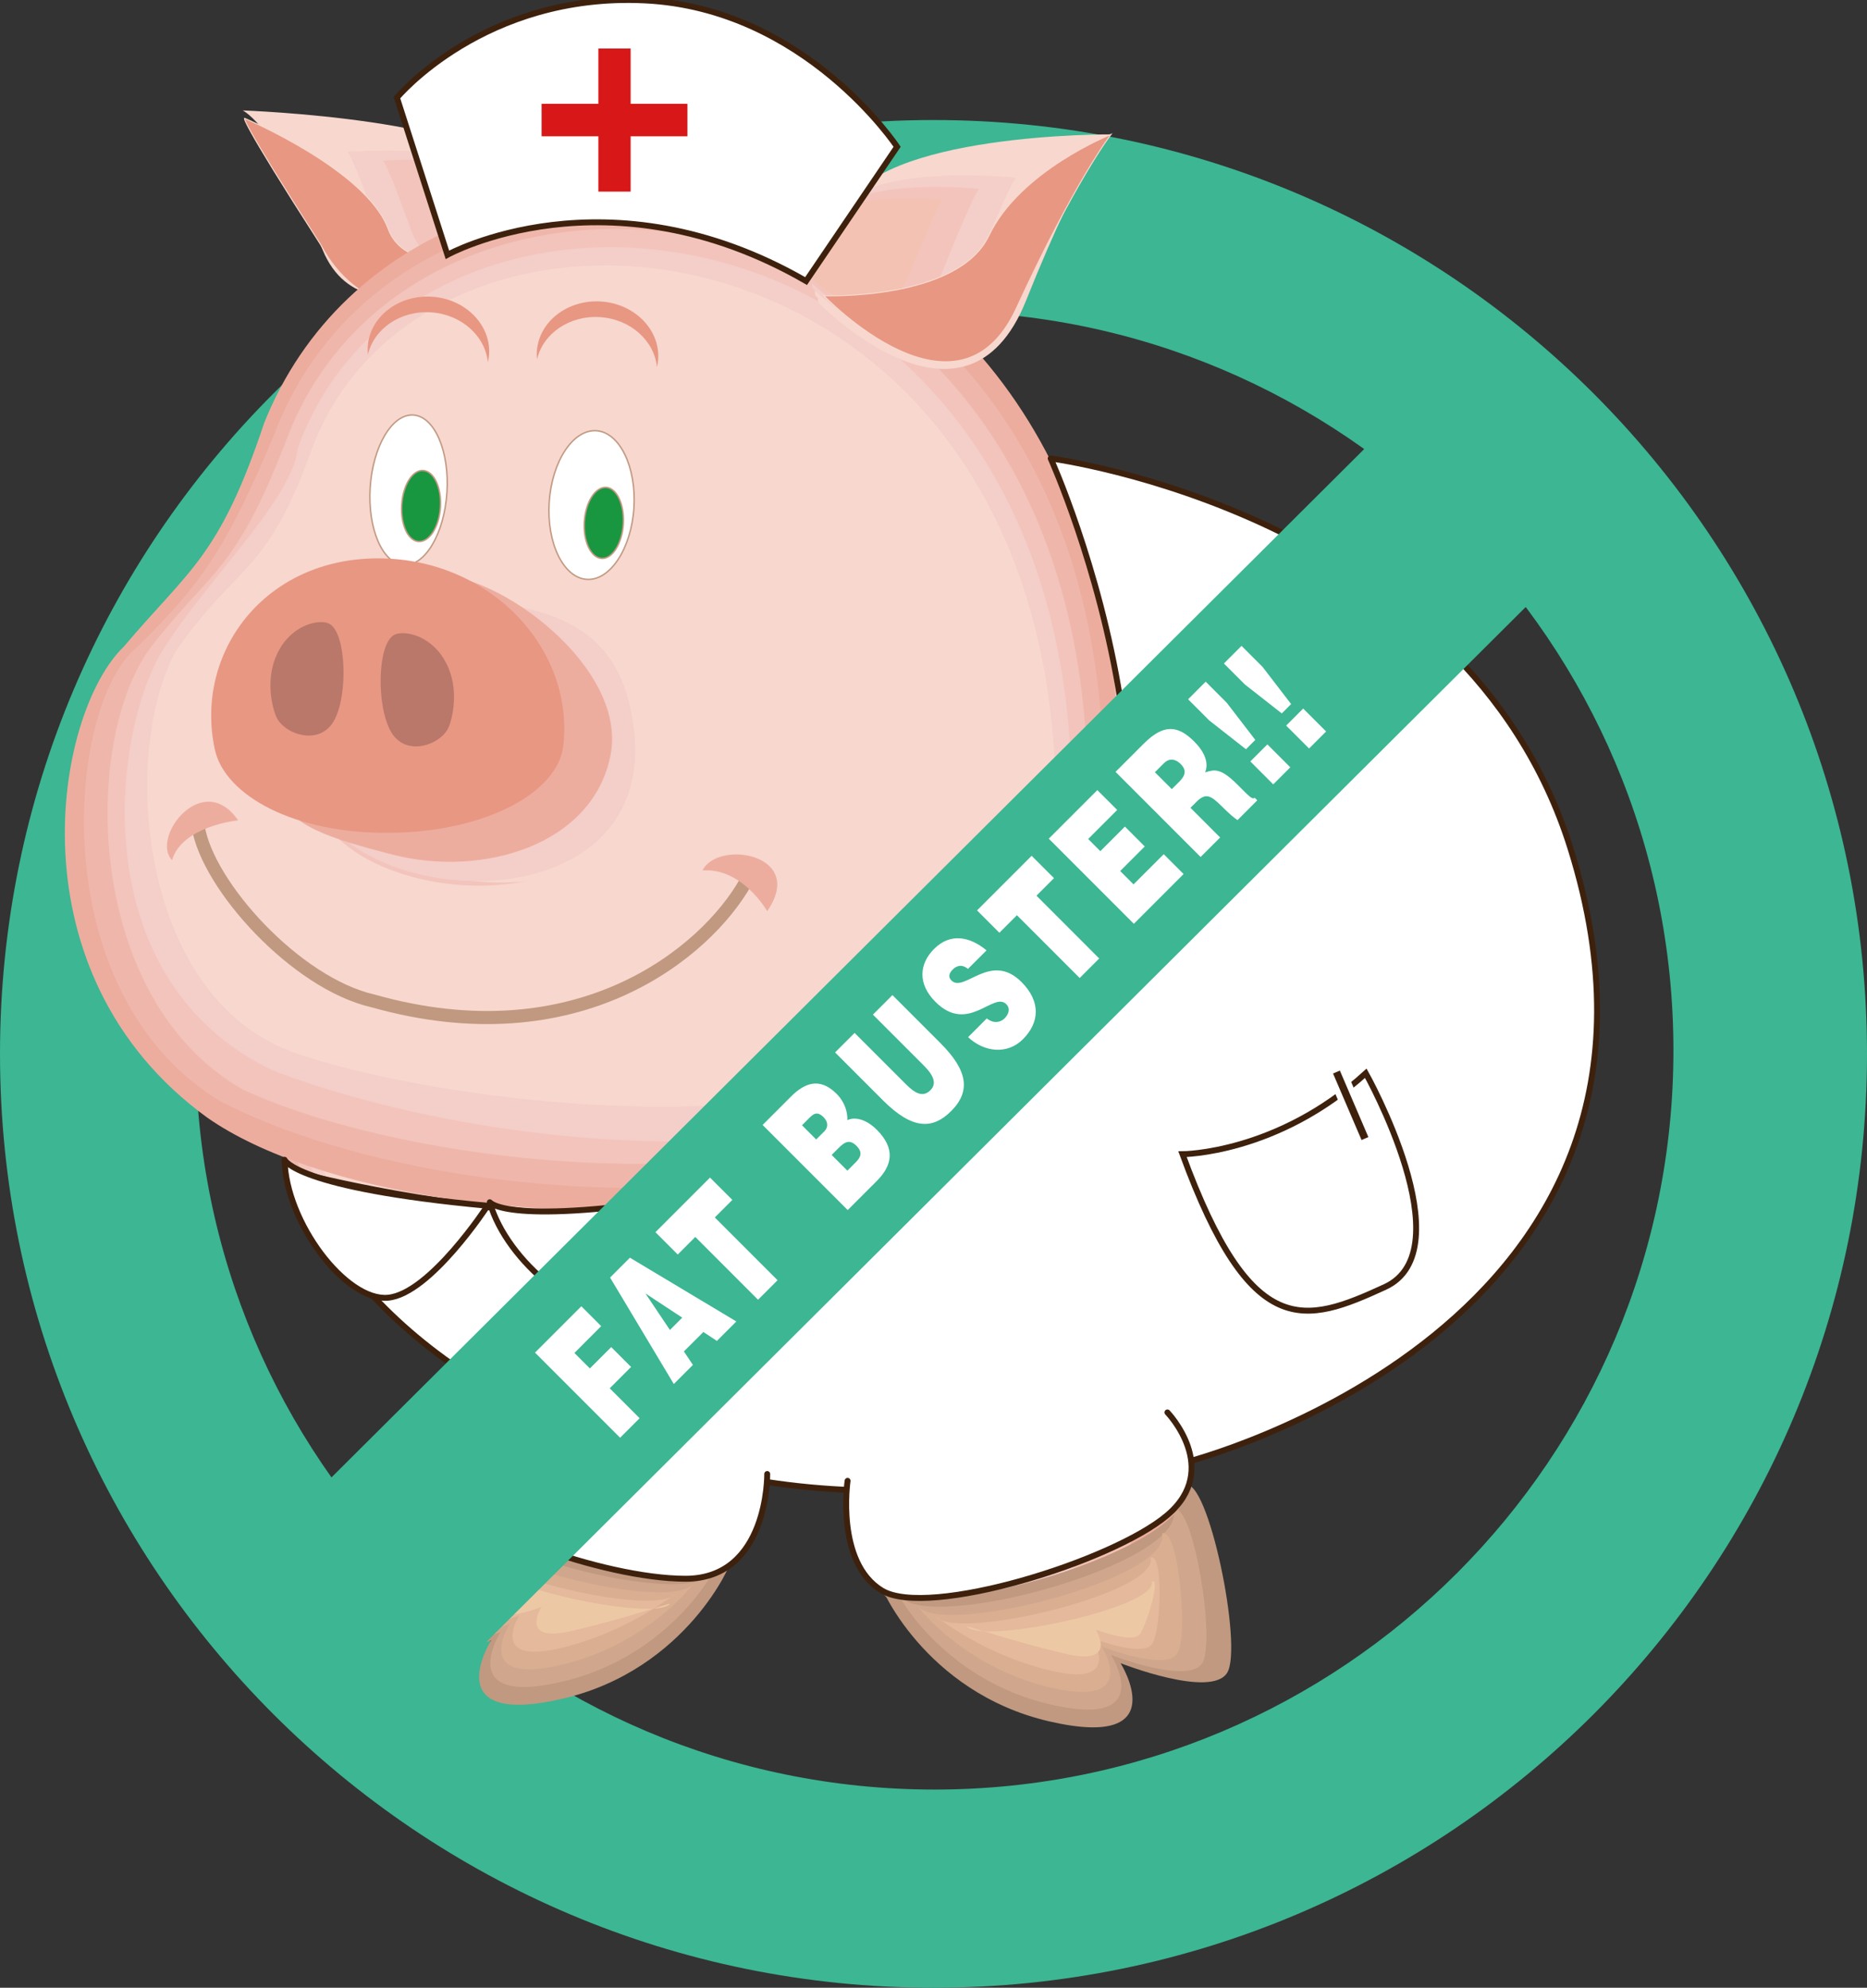<?xml version="1.0" encoding="utf-8"?>
<!-- Generator: Adobe Illustrator 16.0.0, SVG Export Plug-In . SVG Version: 6.00 Build 0)  -->
<!DOCTYPE svg PUBLIC "-//W3C//DTD SVG 1.1//EN" "http://www.w3.org/Graphics/SVG/1.1/DTD/svg11.dtd">
<svg version="1.1" id="レイヤー_1" xmlns="http://www.w3.org/2000/svg" xmlns:xlink="http://www.w3.org/1999/xlink" x="0px"
	 y="0px" width="224.022px" height="238.418px" viewBox="0 0 224.022 238.418" enable-background="new 0 0 224.022 238.418"
	 xml:space="preserve">
<rect x="0" y="0" width="224.022" height="238.418" fill="#333333" stroke="none"/>
<path fill="#3CB693" d="M224.022,126.406c0-61.862-50.147-112.01-112.011-112.01S0,64.543,0,126.406s50.148,112.013,112.012,112.013
	S224.022,188.268,224.022,126.406z M23.491,125.993c0-48.96,39.691-88.651,88.655-88.651c48.959,0,88.649,39.691,88.649,88.651
	c0,48.961-39.69,88.654-88.649,88.654C63.183,214.647,23.491,174.954,23.491,125.993z"/>
<path fill="#EDAD9E" d="M70.727,163.819c11.643,0,21.123,6.54,21.123,14.541c0,7.999-9.48,14.536-21.123,14.536
	c-11.614,0-21.122-6.537-21.122-14.536C49.604,170.359,59.112,163.819,70.727,163.819z"/>
<g>
	<path fill="#F3C2B2" d="M67.109,164.314c9.242,0,16.822,6.045,16.822,13.472c0,7.399-7.58,13.445-16.822,13.445
		c-9.274,0-16.852-6.046-16.852-13.445C50.258,170.359,57.835,164.314,67.109,164.314z"/>
	<path fill="#F4CEC9" d="M63.484,164.836c6.879,0,12.531,5.547,12.531,12.349c0,6.827-5.652,12.379-12.531,12.379
		c-6.926,0-12.576-5.552-12.576-12.379C50.908,170.383,56.559,164.836,63.484,164.836z"/>
	<path fill="#FAE3E1" d="M59.839,165.331c4.56,0,8.282,5.053,8.282,11.284c0,6.228-3.723,11.282-8.282,11.282
		c-4.558,0-8.28-5.055-8.28-11.282C51.559,170.383,55.281,165.331,59.839,165.331z"/>
</g>
<path fill="#FCEEED" d="M56.195,165.828c2.215,0,4.014,4.585,4.014,10.213c0,5.604-1.799,10.188-4.014,10.188
	c-2.189,0-3.984-4.585-3.984-10.188C52.211,170.413,54.006,165.828,56.195,165.828z"/>
<path fill="#C09980" d="M87.582,187.456c0.386-0.394-5.031,12.819-20.137,16.31c-15.133,3.491-8.516-7.013-8.516-7.013
	s-10.861,4.277-12.816,1.177c-1.93-3.102,2.347-23.661,5.055-22.489C49.214,183,83.592,192.82,87.582,187.456z"/>
<g>
	<path fill="#D0A78C" d="M85.417,188.705c0.312-0.339-5.183,10.058-18.071,13.028c-12.922,2.994-7.295-5.971-7.295-5.971
		s-9.273,3.648-10.938,0.99c-1.671-2.629,1.116-19.435,3.435-18.419C50.879,184.793,81.979,193.292,85.417,188.705z"/>
	<path fill="#DAAE91" d="M83.23,189.928c0.26-0.286-5.313,7.32-16.021,9.797c-10.704,2.474-6.04-4.954-6.04-4.954
		s-7.684,3.026-9.064,0.837c-1.381-2.214-0.104-15.215,1.824-14.408C52.547,186.567,80.39,193.731,83.23,189.928z"/>
	<path fill="#E4B99C" d="M81.041,191.154c0.212-0.209-5.469,4.583-13.932,6.566c-8.521,1.953-4.818-3.936-4.818-3.936
		s-6.096,2.399-7.189,0.65c-1.096-1.745-1.303-10.995,0.207-10.341C54.215,188.366,78.777,194.175,81.041,191.154z"/>
</g>
<path fill="#EDC8A5" d="M80.39,192.36c0.155-0.154-5.601,1.85-11.88,3.285c-6.301,1.458-3.541-2.895-3.541-2.895
	s-4.532,1.773-5.338,0.469c-0.809-1.277-2.526-6.747-1.405-6.278C57.417,190.12,78.723,194.598,80.39,192.36z"/>
<path fill="#EFB7AC" d="M121.123,54.759c41.843,3.695,73.102,34.526,69.572,68.645c-3.529,34.089-40.557,58.905-82.421,55.185
	c-41.818-3.694-73.076-34.5-69.548-68.618C42.258,75.882,79.283,51.068,121.123,54.759z"/>
<g>
	<path fill="#F3C4BB" d="M120.889,57.042c40.317,3.564,70.424,33.261,67.024,66.117c-3.427,32.828-39.087,56.711-79.405,53.143
		c-40.29-3.536-70.404-33.229-67.002-66.059C44.936,77.388,80.594,53.48,120.889,57.042z"/>
	<path fill="#F4CEC9" d="M120.661,59.213c38.845,3.44,67.865,32.052,64.582,63.714c-3.281,31.636-37.638,54.654-76.509,51.233
		c-38.816-3.437-67.84-32.026-64.557-63.685C47.46,78.811,81.814,55.77,120.661,59.213z"/>
</g>
<path fill="#F7D7CE" d="M121.184,62.148c36.755,3.244,64.217,30.332,61.102,60.278c-3.115,29.92-35.616,51.707-72.378,48.462
	c-36.726-3.244-64.193-30.306-61.077-60.255C51.945,80.684,84.428,58.901,121.184,62.148z"/>
<path fill="#EDAD9E" d="M121.803,161.087c11.279,0,20.473,8.255,20.473,18.419c0,10.136-9.193,18.423-20.473,18.423
	c-11.278,0-20.471-8.287-20.471-18.423C101.332,169.342,110.524,161.087,121.803,161.087z"/>
<g>
	<path fill="#F3C2B2" d="M120.16,163.247c9.041,0,16.412,7.426,16.412,16.52c0,9.092-7.371,16.518-16.412,16.518
		c-9.037,0-16.404-7.426-16.404-16.518C103.756,170.672,111.123,163.247,120.16,163.247z"/>
	<path fill="#F4CEC9" d="M118.521,165.412c6.799,0,12.344,6.563,12.344,14.616c0,8.055-5.545,14.59-12.344,14.59
		c-6.801,0-12.348-6.535-12.348-14.59C106.174,171.975,111.721,165.412,118.521,165.412z"/>
	<path fill="#F4CEC9" d="M116.879,167.598c4.585,0,8.286,5.707,8.286,12.688c0,6.984-3.701,12.69-8.286,12.69
		c-4.553,0-8.281-5.706-8.281-12.69C108.598,173.305,112.326,167.598,116.879,167.598z"/>
</g>
<path fill="#F7D7CE" d="M115.266,169.759c2.316,0,4.217,4.849,4.217,10.787c0,5.944-1.9,10.79-4.217,10.79
	c-2.347,0-4.224-4.846-4.224-10.79C111.042,174.608,112.919,169.759,115.266,169.759z"/>
<g>
	<path fill="#EFB7AC" d="M107.375,62.462c39.197,3.467,68.468,32.338,65.162,64.283c-3.333,31.915-37.998,55.133-77.197,51.665
		c-39.17-3.438-68.445-32.31-65.141-64.227C33.534,82.24,68.198,58.998,107.375,62.462z"/>
	<path fill="#F3C4BB" d="M107.271,63.453c38.52,3.414,67.301,31.79,64.044,63.187c-3.258,31.37-37.324,54.196-75.87,50.809
		c-38.492-3.416-67.277-31.763-64.021-63.157C34.682,82.89,68.748,60.04,107.271,63.453z"/>
	<path fill="#F4CEC9" d="M107.167,64.441c37.867,3.338,66.127,31.242,62.923,62.093c-3.177,30.826-36.671,53.26-74.541,49.923
		c-37.847-3.36-66.107-31.212-62.901-62.064C35.826,83.543,69.319,61.107,107.167,64.441z"/>
</g>
<path fill="#F7D7CE" d="M107.061,65.43c37.193,3.288,64.984,30.698,61.831,60.999c-3.154,30.278-36.045,52.324-73.237,49.041
	c-37.166-3.285-64.96-30.669-61.807-60.974C37,84.194,69.867,62.15,107.061,65.43z"/>
<path fill="#C09980" d="M105.759,190.164c-0.391-0.393,5.028,12.816,20.16,16.31c15.131,3.493,8.54-6.983,8.54-6.983
	s10.861,4.275,12.79,1.147c1.928-3.102-2.316-23.658-5.054-22.485C144.149,185.708,109.771,195.53,105.759,190.164z"/>
<g>
	<path fill="#D0A78C" d="M107.946,191.413c-0.34-0.338,5.182,10.059,18.103,13.031c12.919,2.993,7.266-5.943,7.266-5.943
		s9.3,3.62,10.939,0.989c1.664-2.66-1.116-19.435-3.442-18.448C142.479,187.503,111.357,195.999,107.946,191.413z"/>
	<path fill="#DAAE91" d="M110.131,192.637c-0.282-0.261,5.315,7.323,16.022,9.797c10.731,2.475,6.04-4.948,6.04-4.948
		s7.712,3.022,9.066,0.834c1.378-2.191,0.105-15.22-1.828-14.387C140.812,189.276,112.974,196.444,110.131,192.637z"/>
	<path fill="#E4B99C" d="M112.297,193.887c-0.21-0.234,5.467,4.588,13.986,6.545c8.491,1.952,4.792-3.938,4.792-3.938
		s6.118,2.396,7.188,0.651c1.095-1.745,1.327-10.97-0.211-10.32C139.15,191.075,114.564,196.911,112.297,193.887z"/>
</g>
<path fill="#EDC8A5" d="M116.018,195.071c-0.156-0.156,5.602,1.851,11.902,3.309c6.305,1.459,3.57-2.916,3.57-2.916
	s4.533,1.771,5.339,0.491c0.807-1.298,2.501-6.771,1.38-6.275C139.016,192.831,117.686,197.312,116.018,195.071z"/>
<g>
	<path fill="#F7D7CE" d="M63.504,29.858c0,0-20.107,13.433-25.025-0.503c-4.924-13.943-9.348-16.11-9.348-16.11
		s30.092,1.058,32.734,8.161C64.49,28.497,63.504,29.858,63.504,29.858z"/>
	<g>
		<path fill="#F7D7CE" d="M63.984,29.189c0,0-17.59,11.767-21.898-0.428c-4.32-12.203-4.744-11.617-4.744-11.617
			s22.898-1.55,25.201,4.656C64.848,28.005,63.984,29.189,63.984,29.189z"/>
		<path fill="#F4CEC9" d="M64.457,28.546c0,0-15.066,10.069-18.774-0.385c-3.679-10.462-4.048-9.954-4.048-9.954
			s19.621-1.316,21.588,3.988C65.201,27.519,64.457,28.546,64.457,28.546z"/>
		<path fill="#F3C4BB" d="M64.937,27.883c0,0-12.544,8.394-15.626-0.329c-3.096-8.709-3.41-8.279-3.41-8.279
			s16.368-1.122,18.016,3.331C65.558,27.028,64.937,27.883,64.937,27.883z"/>
	</g>
	<path fill="#F3C2B2" d="M65.42,27.215c0,0-10.045,6.711-12.502-0.251c-2.466-6.976-2.72-6.632-2.72-6.632
		s13.087-0.885,14.409,2.652C65.912,26.536,65.42,27.215,65.42,27.215z"/>
	<path fill="#E89783" stroke="#F7DACF" stroke-width="0.118" d="M63.504,29.858c8.482,2.671-16.463,15.786-25.025-0.503
		c-10.004-15.55-9.125-15.163-9.125-15.163s14.6,6.176,17.228,13.268C49.219,34.558,63.504,29.858,63.504,29.858z"/>
</g>
<path fill="#EDAD9E" d="M31.69,50.758c-5.37,16.083-9,17.528-16.819,26.786c-8.316,7.969-13.759,39.263,9.991,56.503
	c25.812,18.06,114.691,18.364,109.17-31.704C140.449,14.287,50.521,3.513,31.69,50.758z"/>
<g>
	<path fill="#EFB7AC" d="M33.049,51.756c-5.529,13.35-8.695,18.188-16.623,25.887c-8.406,6.888-11.38,41.269,9.823,54.331
		c31.179,16.433,111.284,18.468,105.936-30.218C137.62,16.808,50.534,6.493,33.049,51.756z"/>
	<path fill="#F3C4BB" d="M34.377,52.75c-6.139,16.02-9.105,15.573-16.362,24.996c-8.22,11.213-7.87,42.217,11.187,52.966
		c28.357,13.072,106.34,17.778,101.133-29.542C134.794,19.327,50.545,9.469,34.377,52.75z"/>
	<path fill="#F4CEC9" d="M35.73,53.747c-0.623,6.098-10.649,15.468-16.125,24.101c-6.025,9.502-9.926,39.379,12.964,50.476
		c30.354,11.852,100.979,18.196,95.916-27.74C131.935,21.843,50.586,12.445,35.73,53.747z"/>
</g>
<path fill="#F7D7CE" d="M37.088,54.742c-5.184,14.134-8.641,12.88-15.895,23.207c-6.671,11.659-4.808,41.158,13.623,48.128
	c18.408,6.938,96.715,18.467,91.825-26.079C129.103,24.362,50.596,15.423,37.088,54.742z"/>
<g>
	<path fill="none" stroke="#C09980" stroke-width="1.571" d="M23.775,99.121c1.106,7.084,11.752,18.837,20.99,20.935
		c24.562,6.931,39.917-5.776,44.705-14.249"/>
</g>
<path fill="#EDAD9E" d="M28.57,98.392c0,0-6.709,0.665-7.932,4.779C18.051,100.457,24.319,92.244,28.57,98.392z"/>
<path fill="#EDAD9E" d="M92.057,109.288c0,0-2.984-5.232-7.756-4.887C86.124,100.675,96.799,102.429,92.057,109.288z"/>
<path fill="#FFFFFF" stroke="#C29A83" stroke-width="0.174" d="M71.549,51.663c2.797,0.179,4.826,4.33,4.516,9.257
	c-0.318,4.892-2.862,8.75-5.656,8.571c-2.793-0.18-4.826-4.329-4.514-9.223C66.215,55.343,68.757,51.484,71.549,51.663z"/>
<path fill="#FFFFFF" stroke="#C29A83" stroke-width="0.174" d="M49.6,49.781c2.535,0.16,4.346,4.33,4.029,9.287
	c-0.318,4.956-2.645,8.862-5.181,8.699c-2.544-0.161-4.347-4.333-4.032-9.287C44.736,53.525,47.055,49.618,49.6,49.781z"/>
<path fill="#199740" stroke="#C29A83" stroke-width="0.174" d="M72.74,58.459c1.27,0.084,2.197,2.058,2.048,4.413
	c-0.149,2.346-1.323,4.189-2.597,4.106c-1.299-0.084-2.227-2.061-2.075-4.406C70.268,60.216,71.438,58.377,72.74,58.459z"/>
<path fill="#199740" stroke="#C29A83" stroke-width="0.174" d="M50.768,56.434c1.302,0.081,2.228,2.056,2.076,4.408
	c-0.148,2.351-1.32,4.194-2.623,4.109c-1.27-0.082-2.166-2.055-2.018-4.406C48.357,58.191,49.495,56.353,50.768,56.434z"/>
<g>
	<g>
		<g>
			<path fill="#F3C4BB" d="M55.625,73.323c0,0-17.645,2.144-18.436,19.55c-0.765,17.454,46.738,20.793,38.333-8.289
				C72.664,75.578,64.494,74.173,55.625,73.323z"/>
		</g>
		<g>
			<path fill="#F7D7CE" d="M58.254,72.946c0,0-17.646,2.144-18.436,19.552c-0.761,17.454,46.738,20.791,38.334-8.291
				C75.295,75.206,67.127,73.795,58.254,72.946z"/>
		</g>
		<g>
			<path fill="#F4CEC9" d="M55.249,71.818c0,0-17.646,2.146-18.438,19.55c-0.824,18.862,47.069,21.932,38.336-8.289
				C72.291,74.077,64.119,72.666,55.249,71.818z"/>
		</g>
	</g>
	<path fill="#EDAD9E" d="M51.844,68.902c8.061-0.302,23.433,11.2,21.424,21.624c-2.105,10.92-15.465,14.708-26.059,12.003
		c-7.66-1.957-12.961-3.639-13.35-7.334C33.467,91.5,26.842,69.831,51.844,68.902z"/>
	<path fill="#E89783" d="M45.748,66.976c13.191,0.199,23.157,10.864,21.844,22.475c-0.633,5.595-9.283,10.326-20.783,10.447
		c-11.543,0.121-19.849-4.508-21.033-10.014C23.275,78.315,31.756,66.761,45.748,66.976z"/>
	<path fill="#B97869" stroke="#B97869" stroke-width="0.183" d="M39.969,86.447c-1.732,3.017-5.957,1.471-6.771-0.595
		c-0.589-1.486-1.3-4.931,0.433-7.952c1.754-3.052,4.856-3.547,5.85-2.996C41.447,75.99,41.715,83.396,39.969,86.447z"/>
	<path fill="#B97869" stroke="#B97869" stroke-width="0.183" d="M47.041,87.802c1.789,2.982,5.98,1.355,6.758-0.728
		c0.559-1.496,1.203-4.956-0.588-7.939c-1.811-3.02-4.92-3.451-5.904-2.885C45.361,77.376,45.232,84.783,47.041,87.802z"/>
</g>
<g>
	<path fill="#E89783" d="M51.699,37.462c-3.662-0.236-6.836,1.977-7.551,5.067c-0.031-0.31-0.043-0.62-0.024-0.94
		c0.228-3.572,3.673-6.256,7.698-6c4.017,0.259,7.091,3.362,6.863,6.932c-0.021,0.32-0.074,0.63-0.146,0.93
		C58.229,40.293,55.359,37.698,51.699,37.462z"/>
</g>
<g>
	<path fill="#E89783" d="M71.991,38.037c3.659,0.233,6.526,2.831,6.839,5.989c0.067-0.302,0.123-0.613,0.143-0.932
		c0.232-3.57-2.845-6.672-6.865-6.929c-4.018-0.26-7.464,2.428-7.694,5.995c-0.02,0.322-0.007,0.637,0.024,0.944
		C65.152,40.011,68.326,37.801,71.991,38.037z"/>
</g>
<g>
	<path fill="#F7D7CE" d="M98.201,36.321c0,0,17.593,18.028,24.918-0.27c7.307-18.271,10.195-19.933,10.195-19.933
		s-28.152-0.205-32.013,9.093C97.459,34.505,98.201,36.321,98.201,36.321z"/>
	<g>
		<path fill="#F7D7CE" d="M97.831,35.454c0,0,15.397,15.755,21.8-0.226c6.408-16.004,6.726-15.205,6.726-15.205
			s-22.427-2.441-25.798,5.713C97.19,33.865,97.831,35.454,97.831,35.454z"/>
		<path fill="#F4CEC9" d="M97.48,34.559c0,0,13.203,13.523,18.683-0.18c5.48-13.723,5.771-13.049,5.771-13.049
			s-19.237-2.063-22.135,4.907C96.92,33.203,97.48,34.559,97.48,34.559z"/>
		<path fill="#F3C4BB" d="M97.112,33.677c0,0,11.006,11.264,15.581-0.149c4.559-11.426,4.8-10.863,4.8-10.863
			s-16.025-1.732-18.435,4.075C96.645,32.563,97.112,33.677,97.112,33.677z"/>
	</g>
	<path fill="#F3C2B2" d="M96.748,32.806c0,0,8.804,9.01,12.458-0.123c3.675-9.164,3.851-8.705,3.851-8.705
		s-12.819-1.377-14.738,3.258C96.373,31.901,96.748,32.806,96.748,32.806z"/>
	<path fill="#E89783" stroke="#F7DACF" stroke-width="0.121" d="M98.864,35.472c0,0,16.047,16.799,23.104,1.481
		c7.055-15.317,11.346-20.835,11.346-20.835s-10.963,4.352-14.662,12.156C114.935,36.079,98.864,35.472,98.864,35.472z"/>
</g>
<path fill="#FFFFFF" stroke="#3E210D" stroke-width="0.709" stroke-miterlimit="10" d="M53.684,30.564
	c0,0,19.175-10.602,43.039,3.148l10.922-16.104c0,0-10.987-16.619-30.264-17.559C58.104-0.891,47.627,11.714,47.627,11.714
	L53.684,30.564z"/>
<g>
	<path fill="#D71718" d="M82.485,12.454v3.894h-6.814v6.635h-3.869v-6.635h-6.814v-3.894h6.814V5.818h3.869v6.636H82.485z"/>
</g>
<path fill="#FFFFFF" stroke="#3E210D" stroke-width="0.709" stroke-linecap="round" stroke-linejoin="round" stroke-miterlimit="10" d="
	M126.073,54.991c0,0,49.725,6.47,62.358,46.731c18.079,57.609-46.271,73.696-46.271,73.696l-2.452-4.902
	c0,0-18.231,11.797-47.956,7.201c-29.724-4.598-49.183-19-56.69-37.232c0,0,61.594,16.854,87.947-8.58
	C149.361,106.471,126.073,54.991,126.073,54.991z"/>
<path fill="#FFFFFF" stroke="#3E210D" stroke-width="0.709" stroke-linecap="round" stroke-linejoin="round" stroke-miterlimit="10" d="
	M34.144,139.106c0,0,1.226,3.371,24.359,5.517c0,0-6.894,10.571-11.949,11.031C41.498,156.113,34.296,146.614,34.144,139.106z"/>
<path fill="#FFFFFF" stroke="#3E210D" stroke-width="0.709" stroke-linecap="round" stroke-linejoin="round" stroke-miterlimit="10" d="
	M58.768,144.201c0,0,2.035,2.955,24.967-0.782c0,0-4.018,11.965-8.797,13.682C70.159,158.814,60.803,151.43,58.768,144.201z"/>
<path fill="#FFFFFF" stroke="#3E210D" stroke-width="0.709" stroke-linecap="round" stroke-linejoin="round" stroke-miterlimit="10" d="
	M140.079,169.411c0,0,6.519,6.759,0,12.311c-6.516,5.551-28.722,12.43-34.273,9.051c-5.551-3.38-4.104-13.155-4.104-13.155"/>
<path fill="#FFFFFF" stroke="#3E210D" stroke-width="0.709" stroke-linecap="round" stroke-linejoin="round" stroke-miterlimit="10" d="
	M92.059,176.797c0,0,0.154,12.564-9.806,12.564s-27.579-6.59-27.731-10.113s-3.523-3.523,2.911-14.555"/>
<polygon fill="#3CB693" points="46.66,208.588 27.687,189.236 167.178,50.39 186.151,69.742 "/>
<path fill="#FFFFFF" d="M74.406,172.45l-10.211-10.211l5.559-5.559l2.383,2.383l-3.213,3.216l1.855,1.856l2.561-2.56l2.382,2.383
	l-2.56,2.56l3.588,3.588L74.406,172.45z"/>
<path fill="#FFFFFF" d="M81.862,158.044l-1.478,1.479l-2.939-4.383L81.862,158.044z M83.143,163.713l-1.082-1.616l2.336-2.331
	l1.623,1.07l2.334-2.334l-12.771-7.649l-2.381,2.382l7.648,12.771L83.143,163.713z"/>
<path fill="#FFFFFF" d="M78.644,147.793l6.551-6.55l2.681,2.679l-2.105,2.104l7.53,7.528l-2.344,2.344l-7.53-7.531l-2.103,2.107
	L78.644,147.793z"/>
<path fill="#FFFFFF" d="M100.537,137.782c0.742-0.742,1.345-1.232,2.238-0.338c0.766,0.766,0.502,1.372-0.076,1.947l-1.02,1.024
	l-1.889-1.886L100.537,137.782z M97.053,134.145c0.5-0.495,0.969-0.938,1.764-0.146c0.595,0.598,0.557,1.234,0.092,1.701
	l-0.977,0.971l-1.698-1.702L97.053,134.145z M105.201,141.657c1.855-1.858,2.285-3.875,0-6.157
	c-1.107-1.104-2.475-1.637-3.531-1.146c0.045-0.868-0.244-2.111-1.293-3.162c-2.028-2.025-3.848-1.283-5.456,0.323l-3.415,3.417
	l10.211,10.21L105.201,141.657z"/>
<path fill="#FFFFFF" d="M100.201,126.233l2.344-2.341l6.113,6.111c1.005,1.007,2.008,1.731,2.973,0.771
	c0.845-0.844,0.328-1.857-0.781-2.966l-6.108-6.109l2.342-2.342l5.771,5.77c3.273,3.274,3.645,5.771,1.274,8.142
	c-2.214,2.213-4.651,2.242-8.169-1.277L100.201,126.233z"/>
<path fill="#FFFFFF" d="M116.148,116.214c-0.393-0.316-0.733-0.4-1.029-0.359c-0.297,0.043-0.562,0.193-0.79,0.422
	c-0.519,0.517-0.533,0.957-0.165,1.325c1.532,1.532,4.693-3.527,8.407,0.187c2.368,2.368,2.138,4.897,0.169,6.863
	c-1.882,1.885-4.688,1.542-6.579-0.253l2.239-2.242c0.42,0.32,0.828,0.45,1.198,0.422c0.356-0.019,0.691-0.182,0.919-0.409
	c0.587-0.587,0.703-1.241,0.223-1.727c-1.547-1.543-4.592,3.629-8.492-0.271c-2.171-2.169-1.953-4.57-0.164-6.359
	c1.986-1.982,4.336-1.44,6.291,0.177L116.148,116.214z"/>
<path fill="#FFFFFF" d="M117.235,109.199l6.552-6.552l2.683,2.681l-2.104,2.105l7.528,7.531l-2.342,2.342l-7.53-7.529l-2.106,2.103
	L117.235,109.199z"/>
<path fill="#FFFFFF" d="M136.053,110.806l-10.211-10.212l5.827-5.825l2.382,2.379l-3.482,3.485l1.46,1.461l2.949-2.948l2.382,2.383
	l-2.949,2.947l1.601,1.601l3.625-3.622l2.382,2.381L136.053,110.806z"/>
<path fill="#FFFFFF" d="M138.577,92.622l1.093-1.089c0.547-0.547,1.282-0.604,2.007,0.117c0.71,0.711,0.575,1.353-0.147,2.077
	l-0.924,0.924L138.577,92.622z M143.562,96.176c1.093-1.092,1.69-0.809,3.022,0.522c0.907,0.908,1.62,1.502,1.907,1.669l2.37-2.373
	l-0.312-0.313c-0.278,0.278-0.7-0.204-2.033-1.538c-2.056-2.056-2.771-1.855-3.92-1.498c0.507-1.159-0.118-2.521-1.294-3.697
	c-1.985-1.984-3.693-2.123-6.074,0.259l-3.375,3.375l10.209,10.21l2.345-2.342l-3.562-3.562L143.562,96.176z"/>
<path fill="#FFFFFF" d="M145.084,86.402l-2.524-2.526l2.112-2.114l2.523,2.526l3.428,4.458l-1.121,1.121L145.084,86.402z
	 M152.775,94.08l-2.75-2.752l2.048-2.045l2.751,2.752L152.775,94.08z"/>
<path fill="#FFFFFF" d="M149.382,82.106l-2.525-2.526l2.116-2.112l2.523,2.521l3.426,4.459l-1.121,1.122L149.382,82.106z
	 M157.076,89.779l-2.751-2.75l2.044-2.044l2.752,2.75L157.076,89.779z"/>
<path fill="#FFFFFF" stroke="#3E210D" stroke-width="0.709" stroke-miterlimit="10" d="M141.889,138.439
	c0,0,11.367-0.031,21.992-9.708c0,0,11.899,21.229,2.302,25.637C156.586,158.774,150.138,160.939,141.889,138.439z"/>
<rect x="161.304" y="127.848" transform="matrix(0.919 -0.394 0.394 0.919 -39.123 74.637)" fill="#3E210D" stroke="#FFFFFF" stroke-width="0.709" stroke-linecap="round" stroke-linejoin="round" stroke-miterlimit="10" width="1.6" height="9.39"/>
</svg>
